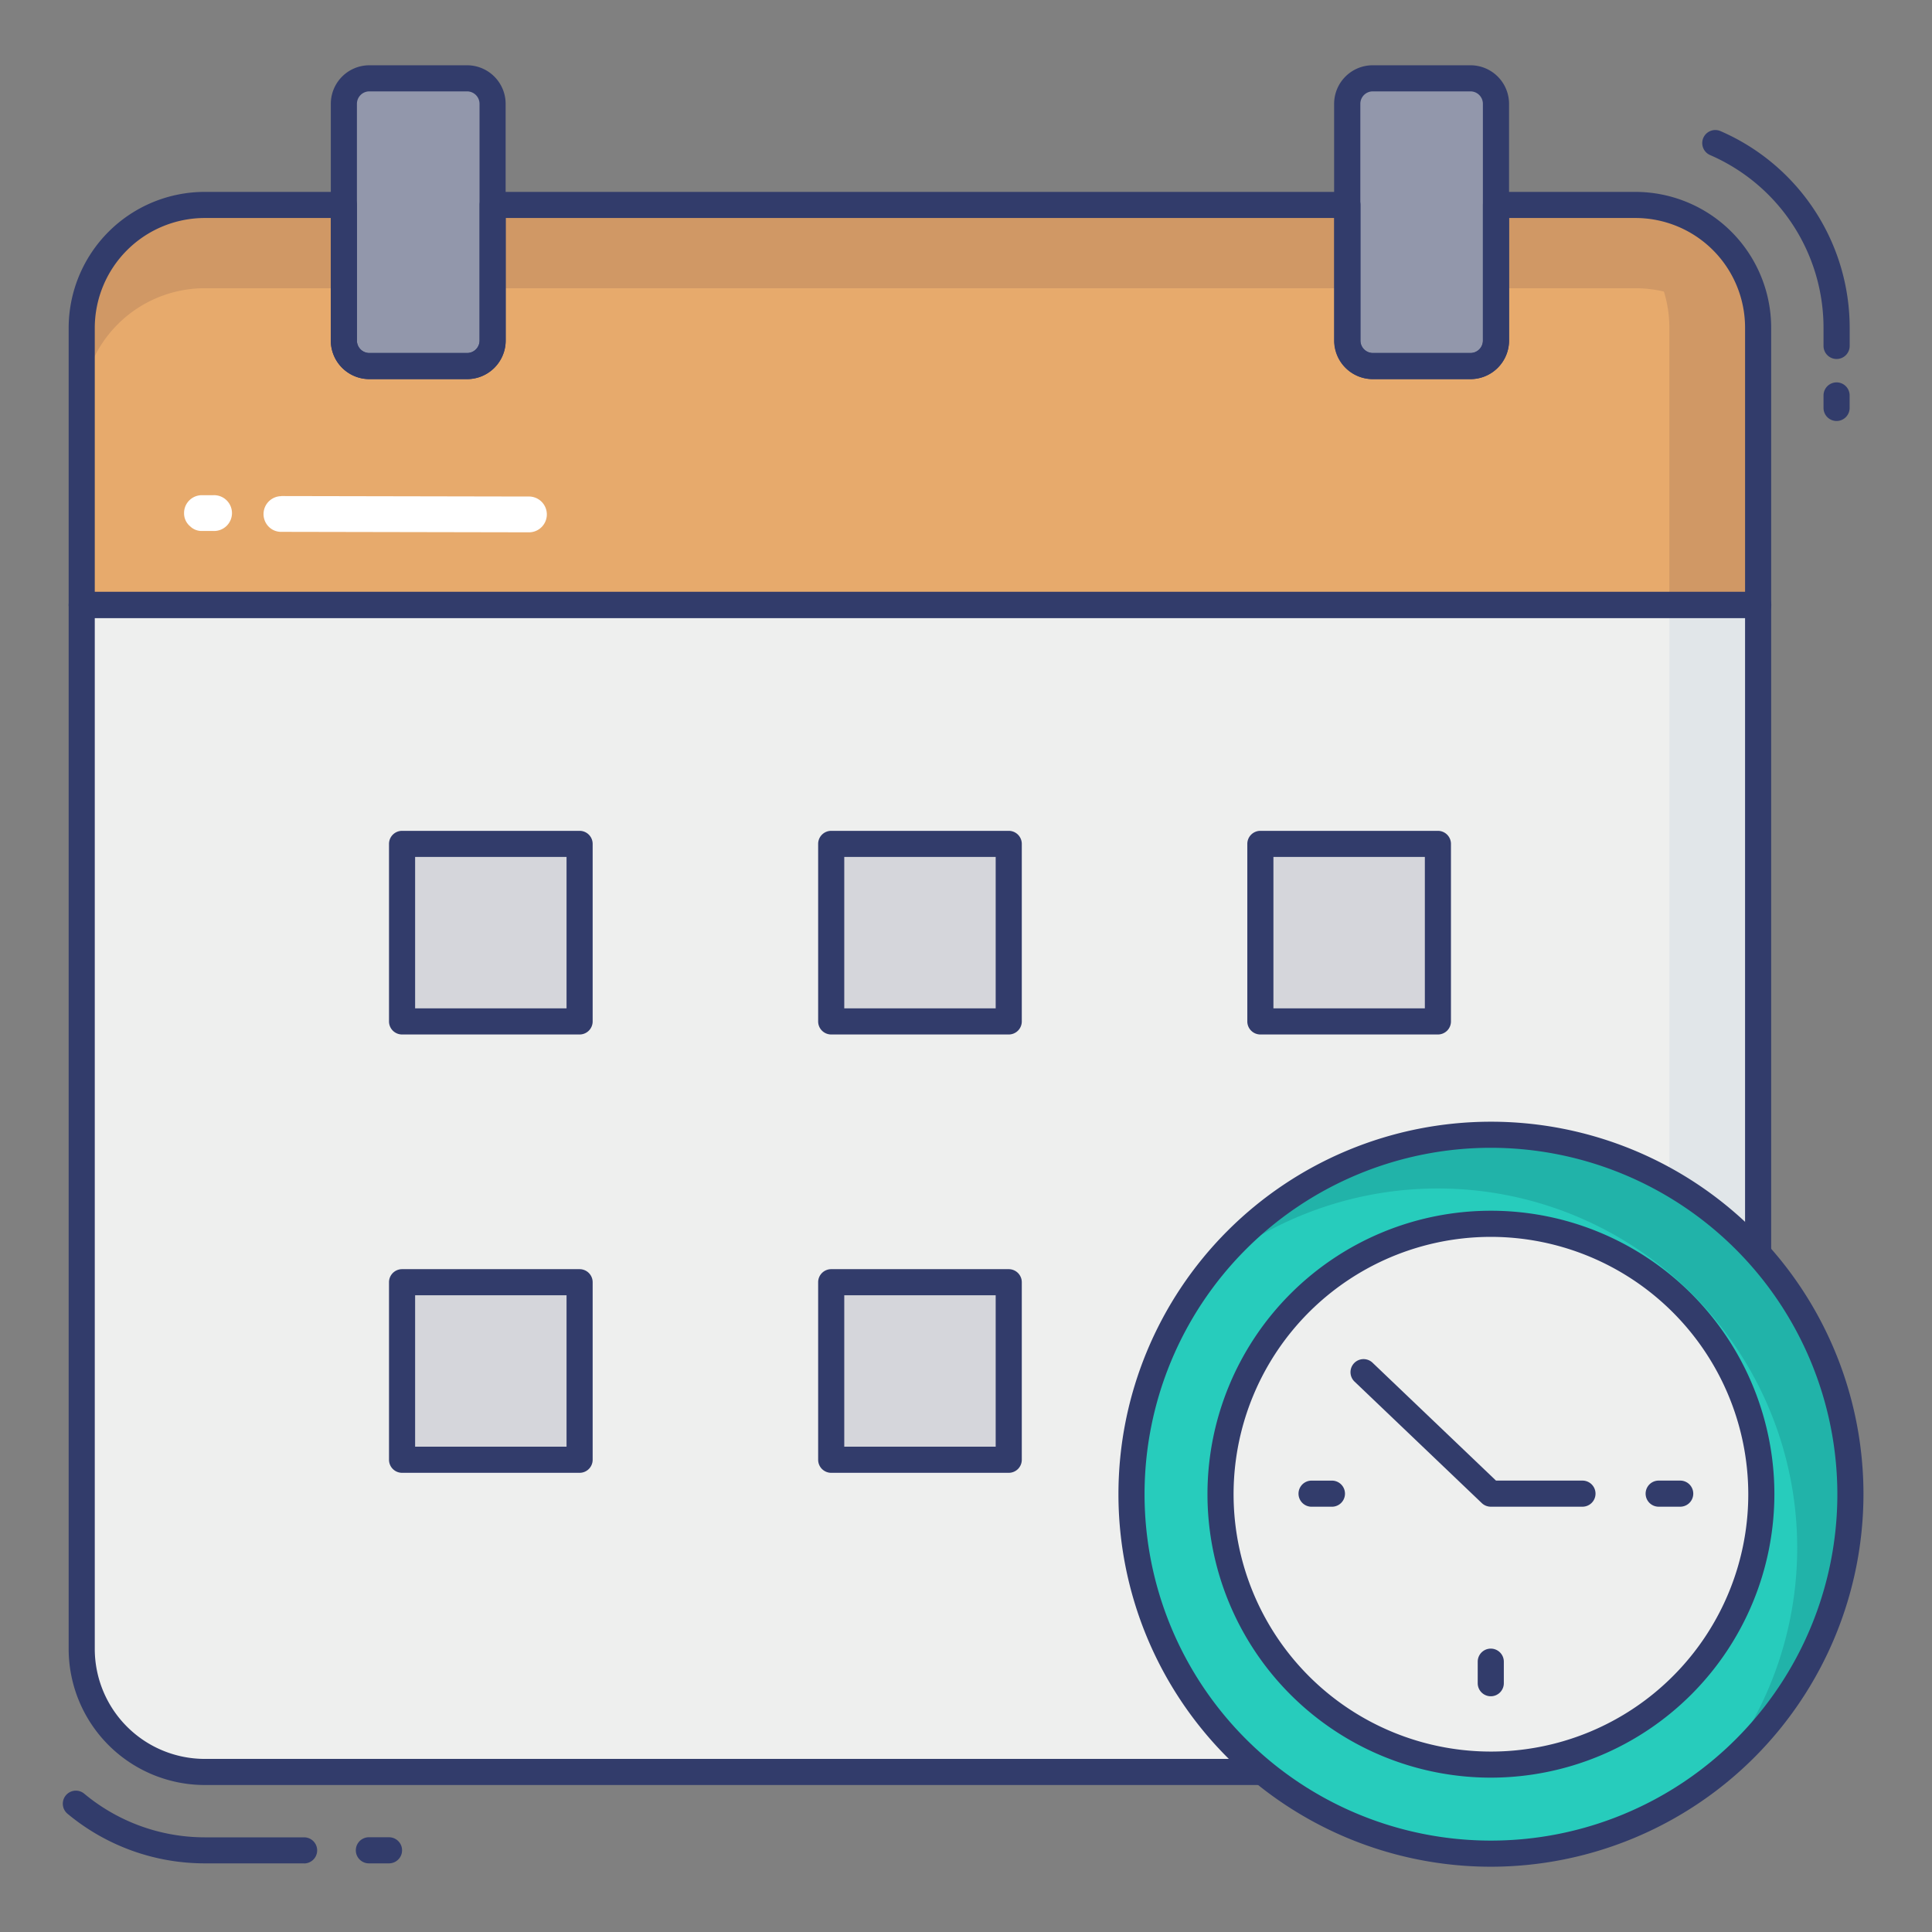 <svg height="512" viewBox="0 0 74 74" width="512" xmlns="http://www.w3.org/2000/svg"><rect x="0" y="0" width="74" height="74" fill="#808080" stroke="none"/><g id="color_line" data-name="color line"><path d="m67.34 23.17v24.87l-18.98 19.83h-40.52a4.712 4.712 0 0 1 -4.71-4.71v-39.99z" fill="#eeefee"/><path d="m63.909 51.625 3.431-3.585v-24.87h-3.4v24.87l-3.431 3.585z" fill="#e1e6e9"/><path d="m67.34 12.55v10.62h-64.21v-10.61a4.712 4.712 0 0 1 4.71-4.71h5.33v5.194a.976.976 0 0 0 .976.976h3.748a.976.976 0 0 0 .976-.976v-5.194h32.74v5.194a.976.976 0 0 0 .976.976h3.738a.976.976 0 0 0 .976-.976v-5.194h5.34a4.7 4.7 0 0 1 4.7 4.7z" fill="#e7aa6c"/><path d="m67.34 12.55v10.62h-3.4v-10.62a4.7 4.7 0 0 0 -4.7-4.7h3.4a4.7 4.7 0 0 1 4.7 4.7z" fill="#d09865"/><path d="m13.17 11.04h-5.33a4.712 4.712 0 0 0 -4.71 4.71v-3.19a4.712 4.712 0 0 1 4.71-4.71h5.33z" fill="#d09865"/><path d="m18.87 7.85h32.74v3.19h-32.74z" fill="#d09865"/><path d="m67.34 12.55v3.19a4.7 4.7 0 0 0 -4.7-4.7h-5.34v-3.19h5.34a4.7 4.7 0 0 1 4.7 4.7z" fill="#d09865"/><path d="m67.35 23.67h-.01a.5.5 0 1 1 .01 0z" fill="#323c6b"/><path d="m15.398 32.321h6.802v6.802h-6.802z" fill="#d5d6db"/><path d="m22.2 39.623h-6.8a.5.5 0 0 1 -.5-.5v-6.8a.5.5 0 0 1 .5-.5h6.8a.5.5 0 0 1 .5.5v6.8a.5.5 0 0 1 -.5.5zm-6.3-1h5.8v-5.8h-5.8z" fill="#323c6b"/><path d="m31.835 32.321h6.802v6.802h-6.802z" fill="#d5d6db"/><path d="m38.637 39.623h-6.8a.5.5 0 0 1 -.5-.5v-6.8a.5.5 0 0 1 .5-.5h6.8a.5.5 0 0 1 .5.5v6.8a.5.5 0 0 1 -.5.5zm-6.3-1h5.8v-5.8h-5.8z" fill="#323c6b"/><path d="m48.273 32.321h6.802v6.802h-6.802z" fill="#d5d6db"/><path d="m55.075 39.623h-6.8a.5.5 0 0 1 -.5-.5v-6.8a.5.5 0 0 1 .5-.5h6.8a.5.5 0 0 1 .5.5v6.8a.5.5 0 0 1 -.5.5zm-6.3-1h5.8v-5.8h-5.8z" fill="#323c6b"/><path d="m15.398 49.11h6.802v6.802h-6.802z" fill="#d5d6db"/><path d="m22.2 56.412h-6.8a.5.5 0 0 1 -.5-.5v-6.8a.5.5 0 0 1 .5-.5h6.8a.5.5 0 0 1 .5.5v6.8a.5.5 0 0 1 -.5.5zm-6.3-1h5.8v-5.8h-5.8z" fill="#323c6b"/><path d="m31.835 49.11h6.802v6.802h-6.802z" fill="#d5d6db"/><path d="m38.637 56.412h-6.8a.5.5 0 0 1 -.5-.5v-6.8a.5.5 0 0 1 .5-.5h6.8a.5.5 0 0 1 .5.5v6.8a.5.5 0 0 1 -.5.5zm-6.3-1h5.8v-5.8h-5.8z" fill="#323c6b"/><rect fill="#9297ab" height="11.022" rx=".976" width="5.695" x="13.172" y="3"/><path d="m17.89 14.522h-3.742a1.478 1.478 0 0 1 -1.477-1.476v-9.07a1.478 1.478 0 0 1 1.477-1.476h3.742a1.478 1.478 0 0 1 1.477 1.476v9.07a1.478 1.478 0 0 1 -1.477 1.476zm-3.742-11.022a.477.477 0 0 0 -.477.476v9.07a.477.477 0 0 0 .477.476h3.742a.477.477 0 0 0 .477-.476v-9.07a.477.477 0 0 0 -.477-.476z" fill="#323c6b"/><rect fill="#9297ab" height="11.022" rx=".976" width="5.695" x="51.604" y="3"/><g fill="#323c6b"><path d="m56.322 14.522h-3.742a1.478 1.478 0 0 1 -1.48-1.476v-9.07a1.478 1.478 0 0 1 1.48-1.476h3.742a1.478 1.478 0 0 1 1.478 1.476v9.07a1.478 1.478 0 0 1 -1.478 1.476zm-3.742-11.022a.476.476 0 0 0 -.476.476v9.07a.476.476 0 0 0 .476.476h3.742a.476.476 0 0 0 .476-.476v-9.07a.476.476 0 0 0 -.476-.476z"/><path d="m57.1 51.274a.5.5 0 0 1 -.5-.5v-.825a.5.5 0 0 1 1 0v.825a.5.5 0 0 1 -.5.5z"/><path d="m14.9 71.371h-.771a.5.5 0 0 1 0-1h.771a.5.5 0 0 1 0 1z"/><path d="m11.648 71.371h-3.812a8.217 8.217 0 0 1 -5.25-1.9.5.5 0 0 1 .64-.769 7.217 7.217 0 0 0 4.61 1.672h3.812a.5.5 0 1 1 0 1z"/><path d="m70.345 16.125a.5.5 0 0 1 -.5-.5v-.479a.5.5 0 1 1 1 0v.479a.5.5 0 0 1 -.5.5z"/><path d="m70.345 13.75a.5.5 0 0 1 -.5-.5v-.692a7.215 7.215 0 0 0 -4.345-6.619.5.5 0 0 1 .4-.917 8.215 8.215 0 0 1 4.947 7.536v.692a.5.5 0 0 1 -.502.5z"/><path d="m67.34 23.67h-64.21a.5.5 0 0 1 -.5-.5v-10.61a5.216 5.216 0 0 1 5.21-5.21h5.33a.5.5 0 0 1 .5.5v5.194a.476.476 0 0 0 .476.476h3.748a.477.477 0 0 0 .477-.476v-5.194a.5.5 0 0 1 .5-.5h32.739a.5.5 0 0 1 .5.5v5.194a.477.477 0 0 0 .477.476h3.737a.476.476 0 0 0 .476-.476v-5.194a.5.5 0 0 1 .5-.5h5.34a5.206 5.206 0 0 1 5.2 5.2v10.62a.5.5 0 0 1 -.5.5zm-63.71-1h63.21v-10.12a4.2 4.2 0 0 0 -4.2-4.2h-4.84v4.694a1.478 1.478 0 0 1 -1.476 1.476h-3.738a1.478 1.478 0 0 1 -1.477-1.476v-4.694h-31.739v4.694a1.478 1.478 0 0 1 -1.477 1.476h-3.747a1.478 1.478 0 0 1 -1.476-1.476v-4.694h-4.83a4.215 4.215 0 0 0 -4.21 4.21z"/><path d="m48.36 68.37h-40.52a5.216 5.216 0 0 1 -5.21-5.21v-39.99a.5.5 0 0 1 .5-.5h64.21a.5.5 0 0 1 .5.5v24.87a.5.5 0 0 1 -.139.346l-18.98 19.83a.5.5 0 0 1 -.361.154zm-44.73-44.7v39.49a4.215 4.215 0 0 0 4.21 4.21h40.306l18.694-19.531v-24.169z"/></g><circle cx="57.107" cy="57.232" fill="#27ccbc" r="13.768"/><path d="m70.87 57.23a13.755 13.755 0 0 1 -5.06 10.67 13.766 13.766 0 0 0 -19.44-19.28 13.759 13.759 0 0 1 24.5 8.61z" fill="#21b3a9"/><circle cx="57.107" cy="57.232" fill="#eeefee" r="10.357"/><path d="m57.106 68.088a10.857 10.857 0 1 1 10.857-10.857 10.869 10.869 0 0 1 -10.857 10.857zm0-20.713a9.857 9.857 0 1 0 9.857 9.856 9.867 9.867 0 0 0 -9.857-9.856z" fill="#323c6b"/><path d="m57.1 64.971a.5.5 0 0 1 -.5-.5v-.825a.5.5 0 0 1 1 0v.825a.5.5 0 0 1 -.5.5z" fill="#323c6b"/><path d="m64.356 57.71h-.825a.5.5 0 0 1 0-1h.825a.5.5 0 0 1 0 1z" fill="#323c6b"/><path d="m51.016 57.711h-.78a.5.5 0 0 1 0-1h.78a.5.5 0 0 1 0 1z" fill="#323c6b"/><path d="m60.608 57.71h-3.508a.5.5 0 0 1 -.345-.139l-4.885-4.664a.5.5 0 0 1 .69-.723l4.74 4.526h3.312a.5.5 0 0 1 0 1z" fill="#323c6b"/><path d="m57.106 71.5a14.268 14.268 0 1 1 14.269-14.269 14.284 14.284 0 0 1 -14.269 14.269zm0-27.537a13.268 13.268 0 1 0 13.269 13.268 13.283 13.283 0 0 0 -13.269-13.268z" fill="#323c6b"/><path d="m10.777 19 9.456.018a.686.686 0 1 1 0 1.371l-9.466-.018a.66.66 0 0 1 -.443-.167.687.687 0 0 1 .45-1.2z" fill="#fff"/><path d="m8.178 20.338h-.44a.628.628 0 0 1 -.454-.178.648.648 0 0 1 -.234-.516.682.682 0 0 1 .683-.677h.44a.686.686 0 1 1 0 1.371z" fill="#fff"/></g></svg>